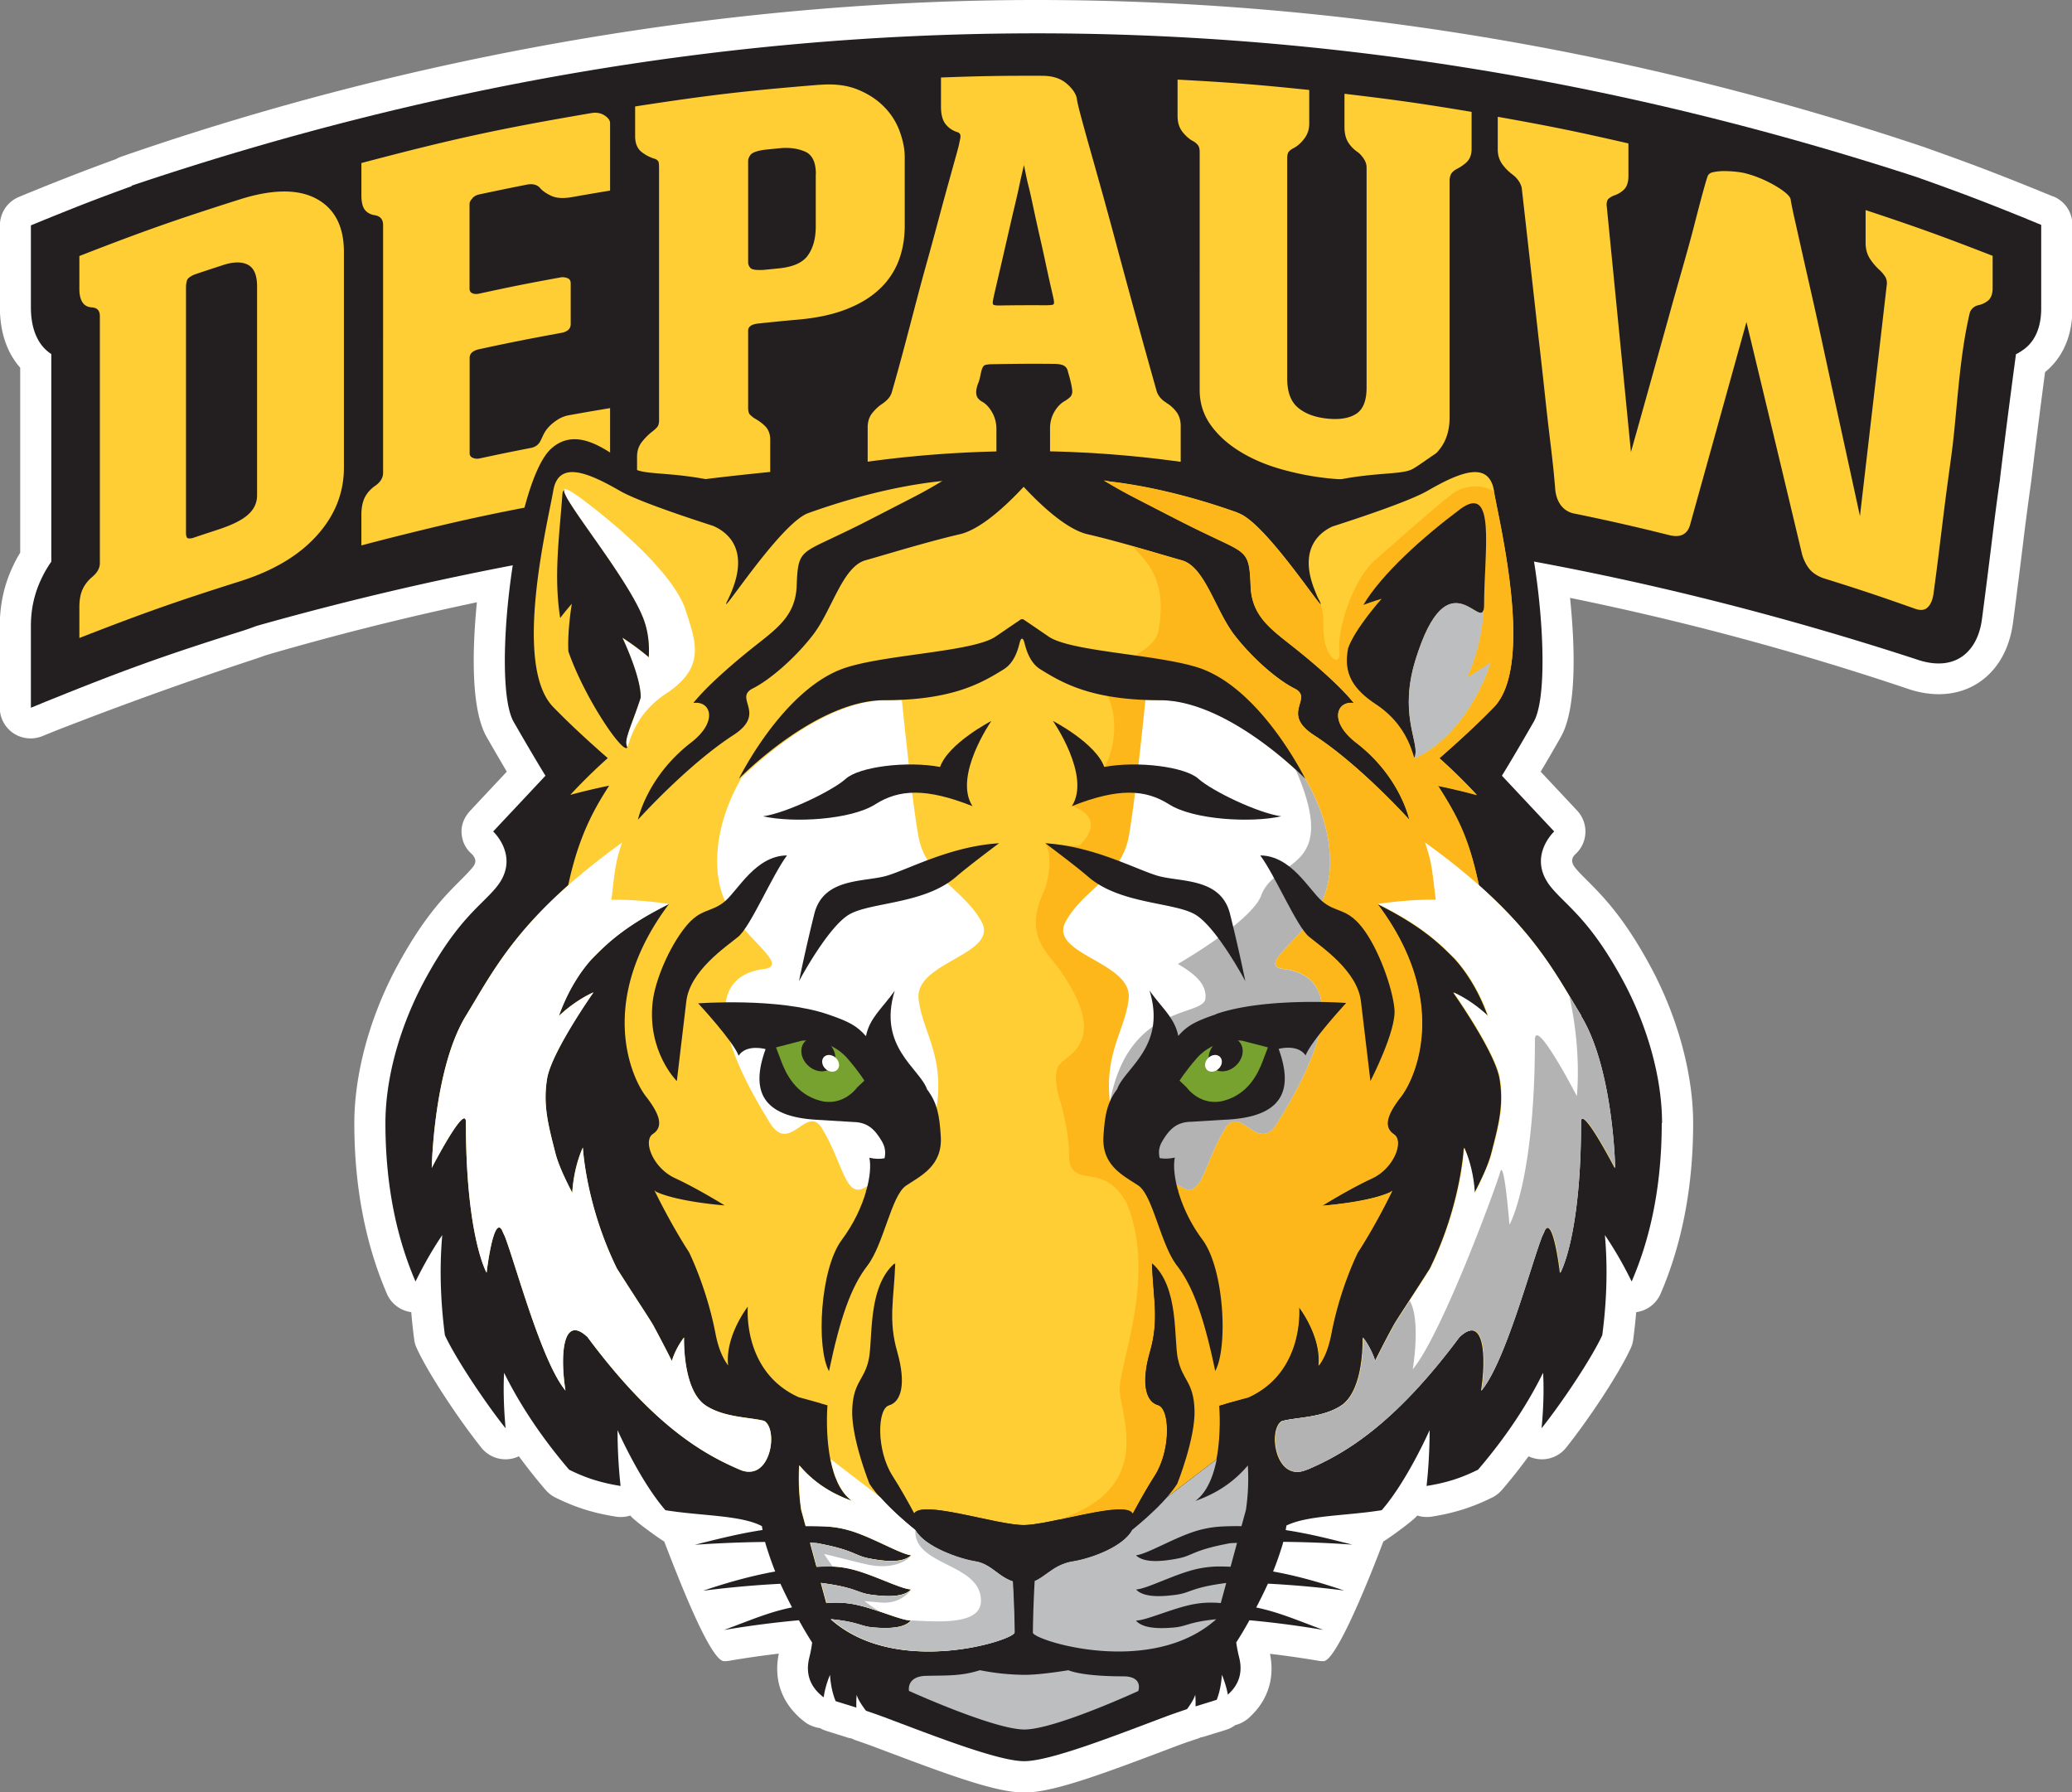 <?xml version="1.0" encoding="UTF-8"?>
<svg xmlns="http://www.w3.org/2000/svg" width="200" height="173" fill="none">
  <rect width="100%" height="100%" fill="#808080" stroke="none"/>
  <g clip-path="url(#a)">
    <path d="M198.158 18.957c-.556-.233-.838-.34-1.394-.572-4.269-1.727-6.491-2.571-10.809-4.104a.074.074 0 0 1-.039-.02C157.768 4.803 128.869 0 100.019 0c-28.85 0-59.405 5.084-88.294 15.115-.185.068-.37.146-.536.243a220.21 220.21 0 0 0-7.963 3.075c-.555.224-.838.34-1.394.573A2.97 2.97 0 0 0-.01 21.742v7.926c0 2.377.682 4.385 1.96 5.821V53.34a13.36 13.36 0 0 0-.712 1.33C.39 56.474-.02 58.365-.02 60.431v7.878a2.963 2.963 0 0 0 2.983 2.96c.39 0 .77-.078 1.14-.224.536-.223.81-.33 1.336-.543a379.695 379.695 0 0 1 18.713-6.743c.507-.165 1.023-.34 1.53-.524a273.59 273.59 0 0 1 20.351-5.103c-.419 4.22-.643 10.245.945 13.01.82 1.426 1.462 2.523 1.94 3.338L45.4 78.235c-.556.592-.897 1.349-.848 2.154.048.805.37 1.504.984 2.028.614.65.273 1.067.02 1.377-.293.35-.663.718-1.092 1.155-1.501 1.494-3.548 3.531-6.121 8.285-2.632 4.86-4.142 10.391-4.142 15.183 0 6.083 1.062 11.623 3.148 16.464a2.992 2.992 0 0 0 2.349 1.766c.068.873.166 1.746.282 2.639.04.291.117.572.244.834 1.14 2.503 4.142 6.986 6.238 9.605a2.984 2.984 0 0 0 3.44.912c.059-.019.127-.049.186-.078a52.151 52.151 0 0 0 2.582 3.25c.264.301.576.553.936.728 1.891.941 3.636 1.494 5.829 1.843.156.03.312.039.477.039.322 0 .634-.048.926-.145.37.514 3.158 2.483 3.275 2.503 1.355 3.512 4.454 11.555 5.78 11.555.165 0 .331-.01.497-.039a95.331 95.331 0 0 1 4.785-.689c-.536 2.571.322 4.89 2.447 6.549.195.155.4.281.624.378.068.029.165.068.243.097.215.078.439.136.663.165.195.116.41.204.624.272l.487.155c.439.136.945.291 1.482.466.146.048.302.087.458.106.136.068.282.136.428.185.566.194 1.063.368 1.511.533.517.194 1.053.398 1.599.602 6.237 2.357 10.526 3.9 13.128 3.9 2.603 0 6.891-1.543 13.129-3.9.546-.204 1.072-.408 1.589-.602a43.183 43.183 0 0 1 1.93-.669c.136-.049.263-.097.389-.155.137-.02.273-.059.41-.097.399-.127.779-.243 1.13-.35.351-.106.663-.204.926-.291.312-.097.605-.252.868-.446a3.13 3.13 0 0 0 1.267-.66c1.842-1.63 2.573-3.822 2.076-6.219 1.501.175 3.06.398 4.668.67.166.029.332.039.498.039 1.325 0 4.912-9.237 5.779-11.555.117-.02 2.905-1.989 3.275-2.503a3.025 3.025 0 0 0 1.404.106c2.183-.349 3.927-.902 5.828-1.843.361-.175.673-.427.936-.728a51.919 51.919 0 0 0 2.573-3.25c.058.029.117.059.185.078a2.987 2.987 0 0 0 3.441-.912c2.095-2.619 5.097-7.102 6.237-9.605.127-.271.205-.553.244-.844a63.62 63.62 0 0 0 .283-2.629 2.992 2.992 0 0 0 2.349-1.766c2.085-4.831 3.148-10.371 3.148-16.464 0-4.792-1.511-10.322-4.143-15.183-2.573-4.754-4.629-6.791-6.12-8.285-.429-.427-.809-.805-1.092-1.155-.156-.194-.643-.776 0-1.358a2.953 2.953 0 0 0 .156-4.2l-3.519-3.755c.488-.815 1.131-1.912 1.94-3.338 1.628-2.833 1.335-9.158.897-13.437a273.876 273.876 0 0 1 32.475 8.732c1.072.378 2.115.563 3.119.563 1.95 0 3.665-.709 4.961-2.038 1.199-1.232 1.93-2.872 2.203-4.87.175-1.349.341-2.6.478-3.745l.068-.505c.156-1.27.341-2.716.536-4.346.195-1.552.409-3.172.643-4.831v-.059l.02-.068c.38-3.182.838-6.752 1.345-10.623 1.208-.98 2.641-2.833 2.641-6.15v-8.073a2.96 2.96 0 0 0-1.842-2.736h-.039Z" fill="#fff"></path>
    <path d="M195.643 21.13c-4.249-1.717-6.384-2.532-10.682-4.055-57.554-18.753-114.883-18.472-172.252.844v.049c-3.362 1.222-5.029 1.872-8.352 3.22l-1.375.563v7.927c0 2.105.692 3.677 1.97 4.492v20.043a11.08 11.08 0 0 0-.985 1.708c-.663 1.416-.985 2.891-.985 4.511v7.878l1.375-.563c7.475-3.026 11.257-4.395 18.898-6.81.507-.155 1.014-.34 1.511-.524 53.967-15.232 106.901-14.155 160.205 3.22 2.037.719 3.801.476 4.961-.727.74-.756 1.208-1.833 1.384-3.201.204-1.543.38-2.95.546-4.23.156-1.271.341-2.717.536-4.337.195-1.562.409-3.202.653-4.88v-.068c.438-3.6.955-7.635 1.54-12.001.311-.155.614-.35.896-.572 1.014-.815 1.54-2.144 1.54-3.842v-8.072c-.546-.223-.818-.34-1.374-.563l-.01-.01Z" fill="#231F20"></path>
    <path d="M23.168 19.238c3.167-.999 5.633-.999 7.387-.048 1.755.95 2.642 2.668 2.642 5.132v20.8c0 2.465-.877 4.658-2.642 6.598-1.754 1.94-4.23 3.386-7.387 4.385-6.258 1.98-9.357 3.076-15.507 5.472v-2.959c0-.718.107-1.32.331-1.775.215-.466.546-.854.926-1.174.478-.398.721-.844.721-1.31V30.502c0-.524-.263-.805-.78-.834-.799-.049-1.198-.65-1.198-1.805V24.71c6.15-2.396 9.25-3.483 15.507-5.472Zm1.647 8.412c0-1.087-.293-1.785-.887-2.096-.585-.31-1.394-.3-2.398.03-1.091.358-1.637.533-2.729.902-.448.184-.702.388-.76.601a2.382 2.382 0 0 0-.088.621v23.76c0 .165.03.3.088.407.058.107.253.127.575.049.965-.33 1.452-.485 2.427-.805 1.296-.427 2.251-.883 2.856-1.407.604-.524.916-1.155.916-1.911V27.65ZM45.604 19.142c-.185.184-.282.369-.282.533v8.179c0 .233.097.378.282.456.185.078.4.087.653.03 3.129-.68 4.698-.99 7.837-1.563.204-.039.428-.02.653.058.224.078.34.243.34.505v3.939c0 .456-.311.747-.935.854-3.168.582-4.746.892-7.895 1.571-.623.136-.926.417-.926.844v9.217c0 .194.108.34.312.427.205.087.439.106.683.048 1.988-.427 2.982-.63 4.97-1.018.37-.078.692-.301.868-.66.087-.165.185-.398.312-.65.126-.252.302-.505.526-.737.224-.243.507-.466.838-.68a3.103 3.103 0 0 1 1.18-.436c1.55-.281 2.32-.408 3.869-.67v6.898c0 .36-.234.69-.682 1a3.47 3.47 0 0 1-1.375.572c-1.627.281-2.436.427-4.054.728-5.702 1.077-8.548 1.697-14.201 3.104-1.481.369-2.222.563-3.694.951v-2.959c0-.718.127-1.3.37-1.746.244-.447.595-.796.985-1.067.487-.34.74-.767.74-1.223V21.703c0-.524-.272-.844-.799-.931-.4-.058-.73-.233-.955-.514-.224-.282-.34-.757-.34-1.417v-3.105c8.81-2.328 13.254-3.298 22.192-4.821.497-.088.926 0 1.277.223.35.233.536.485.536.747v6.51c-1.472.242-2.213.369-3.684.63-.829.146-1.501.107-1.998-.126-.497-.233-.848-.485-1.063-.737-.282-.34-.73-.456-1.306-.34-1.861.37-2.797.563-4.659.96a1.24 1.24 0 0 0-.584.35l.01.01ZM79.132 8.188c1.423-.116 2.652.04 3.685.466 1.033.427 1.88.99 2.553 1.688a6.562 6.562 0 0 1 1.482 2.358c.312.873.477 1.688.477 2.445V21.8c0 1.213-.194 2.338-.594 3.386a7.329 7.329 0 0 1-1.862 2.736c-.838.786-1.91 1.436-3.216 1.94-1.306.505-2.856.834-4.659.99-1.54.136-2.3.213-3.84.378-.624.068-.945.3-.945.689v7.441c0 .33.068.553.185.67.126.116.273.252.438.349.302.174.673.407 1.004.737.331.33.507.767.507 1.33v3.104c-5.156.524-7.73.844-12.856 1.63v-3.105c0-.563.166-1.048.497-1.455a5.65 5.65 0 0 1 1.004-.99c.166-.126.312-.262.439-.407.127-.146.185-.369.185-.67V16.348c0-.262-.01-.476-.03-.64-.019-.166-.165-.311-.409-.389a3.77 3.77 0 0 1-1.247-.65c-.42-.33-.624-.844-.624-1.533v-2.862c7.105-1.096 10.672-1.513 17.826-2.095v.01Zm-.38 8.606c0-1.155-.36-1.882-1.072-2.173-.711-.301-1.53-.408-2.456-.31-.575.057-.867.086-1.442.145-.712.106-1.15.262-1.316.465-.166.204-.253.418-.253.64v9.76c0 .195.077.379.224.544.146.165.575.223 1.286.184l1.443-.145c1.384-.136 2.33-.553 2.826-1.271.507-.718.75-1.65.75-2.804v-5.026l.01-.01ZM112.583 38.885c.321.184.653.465.945.834.293.378.439.844.439 1.397v3.454c-5.039-.281-7.563-.35-12.612-.378v-2.853c0-.591.146-1.135.438-1.63.293-.485.634-.805.946-.98a2.94 2.94 0 0 0 .536-.387c.146-.127.244-.37.224-.64a5.683 5.683 0 0 0-.127-.738 9.308 9.308 0 0 0-.156-.621c-.058-.214-.117-.408-.156-.563a.775.775 0 0 0-.438-.524c-.215-.087-.487-.126-.819-.136-2.368-.019-3.557-.01-5.935.03-.38 0-.644.038-.79.087-.146.048-.263.242-.35.572-.04.165-.079.36-.128.573a3.268 3.268 0 0 1-.185.62 2.731 2.731 0 0 0-.185.738c-.02.272.039.504.127.64.087.126.234.272.438.388.312.165.653.485.946.99.292.504.438 1.048.438 1.65v2.803c-4.97.078-7.456.175-12.427.485v-3.454c0-.553.156-1.028.468-1.406.312-.379.634-.66.916-.844.205-.136.4-.301.566-.476.166-.174.302-.398.38-.66 1.247-4.317 2.242-8.42 3.216-11.933.42-1.494.819-2.959 1.2-4.385.38-1.426.73-2.707 1.042-3.832.312-1.126.565-2.038.76-2.736.195-.699.283-1.067.283-1.096.039-.233.127-.505.127-.718 0-.214-.108-.35-.312-.408a2.248 2.248 0 0 1-1.13-.776c-.293-.369-.44-.931-.44-1.678V7.48c3.909-.145 5.868-.175 9.776-.165.965 0 1.735.243 2.3.708.566.466.985 1.038 1.043 1.543.01.116.117.64.351 1.513.234.874.536 1.98.916 3.319.381 1.338.8 2.842 1.267 4.51.459 1.67.926 3.367 1.384 5.094 1.092 4.046 2.34 8.654 3.782 13.748.127.426.449.834.946 1.125l-.01.01Zm-11.482-9.43c.293 0 .488-.02.566-.068.087-.049.078-.194.058-.369 0-.058-.078-.407-.224-1.038-.146-.621-.312-1.378-.507-2.27-.185-.893-.399-1.853-.633-2.882a202.66 202.66 0 0 1-.634-2.881c-.185-.883-.35-1.62-.507-2.212-.146-.592-.38-1.814-.38-1.814s-.282 1.183-.41 1.794a68.124 68.124 0 0 1-.506 2.242c-.214.892-.429 1.843-.663 2.862-.234 1.018-.458 1.989-.663 2.89-.214.903-.39 1.67-.536 2.3-.146.63-.214.98-.224 1.038-.02.184-.02.32.059.369.087.048.273.068.565.068a182.4 182.4 0 0 1 4.61-.02l.029-.01ZM142.047 10.817v3.551c0 .563-.166.99-.497 1.3-.332.31-.702.524-1.004.68a1.519 1.519 0 0 0-.4.33c-.107.116-.175.32-.224.61v23.013c0 1.252-.331 2.29-1.004 3.114-.663.835-1.55 1.485-2.631 1.95-1.092.466-2.34.757-3.763.873-1.423.117-2.904.078-4.454-.087a27.146 27.146 0 0 1-4.532-.902c-1.472-.427-2.778-1-3.928-1.717-1.15-.718-2.076-1.562-2.768-2.542-.692-.98-1.043-2.096-1.043-3.347V14.669c0-.3-.058-.524-.185-.68a1.618 1.618 0 0 0-.507-.397c-.331-.184-.663-.475-.974-.873-.312-.398-.468-.902-.468-1.533V7.684c5.087.271 7.631.475 12.709.999v3.25c0 .563-.165 1.048-.497 1.475-.331.427-.682.718-1.004.883-.204.106-.37.223-.468.349-.107.126-.156.33-.156.62v21.296c0 1.28.351 2.212 1.034 2.785.692.582 1.618.93 2.797 1.057 1.169.126 2.105-.01 2.797-.437.692-.426 1.033-1.28 1.033-2.551V16.163c0-.3-.097-.582-.282-.854-.186-.271-.39-.504-.595-.64a3.197 3.197 0 0 1-.877-.893c-.254-.388-.38-.902-.38-1.523V9.052c4.922.582 7.378.93 12.271 1.746v.02ZM192.339 24.662v3.153c0 .563-.156.96-.448 1.203a2.173 2.173 0 0 1-.926.437c-.185.038-.37.135-.507.252-.136.116-.283.3-.331.514-1.053 4.473-1.219 9.605-1.745 13.544-.224 1.668-.458 3.337-.663 4.957-.204 1.62-.38 3.066-.536 4.337-.156 1.27-.341 2.687-.546 4.21-.078.592-.263 1.039-.545 1.33-.283.29-.683.349-1.209.165-3.548-1.252-5.331-1.853-8.918-2.97-.565-.212-1.004-.504-1.306-.872-.302-.369-.536-.835-.702-1.368-2.144-9.013-3.226-13.505-5.38-22.47-2.154 7.752-3.236 11.643-5.409 19.452-.244 1.02-.926 1.388-2.037 1.116a204.048 204.048 0 0 0-9.221-2.095c-1.033-.214-1.725-1.116-1.803-2.484 0-.03-.039-.466-.117-1.31-.078-.834-.204-1.94-.37-3.298-.166-1.368-.341-2.91-.526-4.638a526.83 526.83 0 0 0-.595-5.316c-.643-5.763-.965-8.645-1.618-14.408a2.09 2.09 0 0 0-.341-.708 2.577 2.577 0 0 0-.536-.543 4.731 4.731 0 0 1-.965-.96c-.312-.418-.468-.903-.468-1.465v-3.154c5.068.903 7.593 1.417 12.612 2.571v3.153c0 .592-.146 1.029-.438 1.31a2.451 2.451 0 0 1-.926.553c-.205.068-.38.185-.527.301-.146.116-.214.32-.214.62.945 9.538 1.413 14.301 2.349 23.848 1.364-4.841 2.573-9.188 3.645-13.03.448-1.63.907-3.23 1.355-4.812.448-1.581.848-3.007 1.17-4.288.331-1.28.604-2.328.828-3.134.224-.814.37-1.27.4-1.348.058-.155.204-.32.487-.388a5.08 5.08 0 0 1 1.043-.117c.409 0 .828.02 1.257.068.429.049.79.117 1.072.204.936.262 1.852.66 2.729 1.174.877.524 1.404.99 1.433 1.31.01.087.097.601.302 1.523l.79 3.522c.321 1.426.692 3.056 1.101 4.87.409 1.814.809 3.687 1.218 5.578.955 4.434 2.067 9.46 3.275 15.048 1.043-8.984 1.569-13.466 2.603-22.44 0-.291-.069-.544-.215-.738a3.573 3.573 0 0 0-.516-.591 5.359 5.359 0 0 1-.907-1.068c-.283-.436-.419-.95-.419-1.542v-3.153c4.922 1.63 7.368 2.512 12.232 4.404l.029-.02Z" fill="#FFCE34"></path>
    <path d="M160.429 108.398c0-4.502-1.482-9.517-3.782-13.776-3.177-5.86-5.4-7.15-6.891-8.945-2.436-2.93.263-5.424.263-5.424l-5.048-5.384s.906-1.436 3.07-5.2c2.164-3.765-.078-23.13-3.606-26.35-2.768-2.533-6.112.814-8.051 1.93-1.277.737-4.727.097-10.517 1.902-.399-.223-5.36-1.766-13.333-2.765-.068 0-.146-.02-.214-.03a113.953 113.953 0 0 0-3.558-.378 402.73 402.73 0 0 0-1.715-.145h-.039c-.556-.04-1.121-.078-1.696-.117-.137 0-.283-.02-.419-.02l-1.813-.086h-.059c-.584-.02-1.189-.04-1.793-.049h-.487c-.634-.01-1.277-.02-1.93-.02-15.75 0-26.462 3.29-27.057 3.61-5.79-1.805-9.24-1.165-10.516-1.902-1.93-1.116-5.273-4.463-8.051-1.93-3.528 3.22-5.77 22.585-3.606 26.35 2.163 3.764 3.07 5.2 3.07 5.2l-5.049 5.384s2.71 2.493.273 5.424c-1.5 1.804-3.723 3.085-6.89 8.944-2.3 4.26-3.782 9.275-3.782 13.777 0 6.772 1.374 11.739 2.904 15.29.75-1.513 1.608-3.056 2.583-4.482-.312 3.473-.117 6.801.253 9.663 1.014 2.212 3.899 6.529 5.858 8.984-.156-1.737-.234-3.571-.146-5.356 1.842 3.716 4.171 6.889 6.277 9.353 1.735.863 3.187 1.28 4.97 1.571-.321-2.852-.292-5.384-.292-5.384s2.154 4.89 4.62 7.723c3.45.562 7.29.465 9.318 1.542.01.126.039.243.058.369-2.349.359-4.483.912-6.54 1.426 2.583-.175 4.844-.252 6.784-.272.02.068.03.126.049.194.292.951.584 1.795.925 2.659-2.846.514-5.33 1.309-6.959 1.853 2.915-.369 5.4-.563 7.466-.67a47.33 47.33 0 0 0 1.121 2.28c-2.27.466-3.996 1.232-6.57 2.183a94.689 94.689 0 0 1 7.233-.941c.439.796.867 1.513 1.277 2.154-.059.465-.146.941-.263 1.407-.439 1.707.165 2.939 1.315 3.832.02 0 .05.019.069.029.126-1.048.604-2.154.604-2.154s.049 1.368.546 2.542c.555.175 1.237.378 1.998.621-.01-.32-.01-.757.029-1.232.117.446.556 1.086.897 1.533.516.174 1.062.368 1.598.562 4.883 1.834 11.15 4.308 13.675 4.308 2.524 0 8.791-2.474 13.674-4.308.702-.262 1.394-.494 2.047-.718.321-.436.682-.989.789-1.387.039.427.039.815.03 1.125.808-.252 1.52-.465 2.046-.64.449-1.135.497-2.416.497-2.416s.41.951.575 1.921c.995-.883 1.492-2.047 1.082-3.628a14.54 14.54 0 0 1-.273-1.407c.41-.64.839-1.348 1.277-2.144 1.93.175 4.298.456 7.125.931-2.544-.941-4.25-1.697-6.472-2.163.449-.854.809-1.601 1.131-2.299 2.047.106 4.493.3 7.349.659-1.599-.533-4.045-1.329-6.852-1.833.351-.864.643-1.708.936-2.668.019-.068.029-.126.048-.194 1.92.019 4.133.087 6.667.271-2.027-.514-4.133-1.057-6.433-1.406.02-.146.049-.292.068-.437 2.057-1.009 5.819-.931 9.201-1.484 2.466-2.833 4.62-7.723 4.62-7.723s.029 2.532-.292 5.384c1.783-.281 3.236-.708 4.97-1.571 2.106-2.455 4.445-5.637 6.277-9.353.098 1.785.02 3.629-.146 5.356 1.959-2.455 4.844-6.772 5.858-8.984.38-2.872.565-6.2.253-9.663a36.278 36.278 0 0 1 2.583 4.482c1.54-3.551 2.905-8.518 2.905-15.29h.029Z" fill="#231F20"></path>
    <path d="M152.631 98.036c-2.232-3.647-4.181-7.547-9.873-12.593-.975-4.54-2.339-7.11-3.957-9.614 2.144.437 3.752.893 3.752.893s-1.569-1.737-3.616-3.551c1.667-1.456 3.587-3.202 5.264-4.929 3.928-4.045.536-17.744.009-20.81v-.058c-.497-2.95-3.294-1.805-6.423 0-1.52.873-5.497 2.26-9.181 3.444-1.394.65-3.587 2.464-1.267 7.121 1.179 2.367-4.922-7.286-7.729-8.392-.078-.03-.146-.068-.214-.097-2.876-1.028-7.447-2.425-12.32-2.988a8.108 8.108 0 0 0-.517-.097c.653.388 1.501.902 2.885 1.62 5.497 2.833 5.254 2.717 8.275 4.152 2.71 1.281 2.885 1.407 3.002 4.405.098 2.804 1.803 4.055 3.928 5.734 2.125 1.668 4.737 3.929 6.043 5.578-1.638-.262-2.486 1.737.234 3.832 4.269 3.29 5.117 7.432 5.117 7.432s-4.737-5.268-9.211-8.169c-3.294-2.134.049-3.55-1.891-4.511-1.51-.747-3.937-2.765-5.779-5.142-1.842-2.377-2.846-6.597-5.078-7.218-2.076-.582-5.848-1.756-9.104-2.513-2.066-.475-4.6-2.891-6.17-4.58-1.568 1.689-4.103 4.105-6.169 4.58-3.245.757-7.027 1.93-9.103 2.513-2.232.63-3.236 4.85-5.078 7.218-1.842 2.377-4.27 4.385-5.78 5.142-1.93.96 1.404 2.377-1.89 4.511-4.474 2.9-9.211 8.169-9.211 8.169s.848-4.143 5.107-7.432c2.72-2.095 1.871-4.094.234-3.832 1.316-1.65 3.918-3.9 6.043-5.578 2.125-1.679 3.83-2.92 3.937-5.734.108-2.998.293-3.124 3.002-4.405 3.032-1.435 2.778-1.32 8.275-4.152 1.316-.68 2.144-1.184 2.788-1.562-5.185.534-10.078 2.066-13.012 3.124-2.807 1.125-8.889 10.75-7.72 8.392 2.379-4.802 0-6.578-1.393-7.18-3.636-1.173-7.515-2.522-9.006-3.385-3.129-1.805-5.936-2.95-6.433 0-.497 2.95-3.957 16.794 0 20.868 1.677 1.727 3.597 3.474 5.264 4.929-2.047 1.814-3.616 3.55-3.616 3.55s1.608-.455 3.752-.892c-1.618 2.493-2.982 5.074-3.957 9.615-5.692 5.044-7.641 8.945-9.873 12.592-3.12 5.104-3.295 14.679-3.295 14.679s3.295-6.364 3.295-4.404c0 11.069 1.998 14.523 1.998 14.523s.643-5.51 1.471-4.142c.088.213.186.417.283.62 1.062 2.746 3.548 12.118 5.858 14.893-.536-3.435-.263-7.412 2.124-5.162 6.472 8.703 11.316 11.361 14.806 12.845.526.204.984.185 1.393.049 1.706-.679 1.979-4.152.858-4.802-1.355-.359-3.86-.311-5.643-1.485-2.271-1.494-2.096-6.568-2.096-6.568s-.75.893-1.18 2.27a125.77 125.77 0 0 0-1.783-3.424c-.34-.612-1.822-2.824-3.518-5.501-3.022-6.161-3.285-11.672-3.285-11.672s-.867 1.747-1.023 4.366c-.78-1.494-1.375-2.833-1.628-3.822-.672-2.649-1.228-4.638-.8-7.218.44-2.581 4.475-8.305 4.475-8.305s-1.609.65-3.343 2.28c.886-2.493 2.134-4.366 3.216-5.54 1.335-1.339 3.031-3.095 7.437-5.287-6.989 9.294-3.685 16.745-2.232 18.608 1.432 1.833 1.647 2.959.662 3.609-.994.659 0 3.289 2.145 4.269 2.144.989 4.785 2.629 4.785 2.629s-4.454-.33-6.598-1.31c0 0-.069-.058-.186-.146 1.784 3.639 3.334 5.957 3.334 5.957s1.696 3.386 2.553 7.82c.264 1.387.673 2.377 1.228 3.124-.302-2.862 1.901-5.676 1.901-5.676s-.565 6.277 4.912 8.742c1.267.339 2.174.601 2.174.601h-.049c.643.175.653.185.653.185s-.224 2.638.273 5.18c.078.398.175.796.293 1.174v.029c.058.185.116.369.185.544 0 .009.01.029.02.038.067.165.136.321.204.486 0 .019.02.038.02.048.077.155.155.31.243.456.02.029.03.048.049.078.087.135.165.262.263.388 0 .009.02.029.03.038.097.127.204.243.311.359l.078.078c.117.107.234.214.36.311a12.898 12.898 0 0 1-.974-.389c-.107-.048-.205-.097-.302-.145-.195-.097-.39-.184-.566-.281-.117-.059-.224-.127-.33-.185-.147-.087-.303-.174-.44-.271-.117-.068-.224-.146-.34-.224-.118-.077-.225-.164-.332-.242a10.626 10.626 0 0 1-1.335-1.184l-.03-.029a9.58 9.58 0 0 1-.419-.475 21.116 21.116 0 0 0 .186 4.298l.428 1.571c.653 0 1.316 0 1.998.039.77.039 1.501.175 2.116.349 2.192.602 4.96 2.3 6.072 2.426-.76.718-2.34.64-4.075.301-1.442-.282-1.422-.806-5.038-1.475l-.644-.029.624 2.309c.37-.02.75-.029 1.12-.029.732 0 1.453.087 2.048.223 2.134.466 4.883 1.95 5.955 1.998-.682.728-2.203.738-3.89.505-1.383-.194-1.412-.689-4.814-1.135l.526 1.94c.156 0 .303-.019.459-.029a9 9 0 0 1 1.959.107c2.056.33 4.736 1.61 5.75 1.61-.614.728-2.056.806-3.674.67-1.248-.107-1.365-.524-4.074-.796 6.354 5.666 17.719 2.008 17.71 1.291-.03-1.989-.098-3.639-.176-4.948-1.394-.456-2.115-1.698-3.626-1.941-1.443-.223-4.844-1.358-5.76-3.007-.946-.767-2.29-1.921-3.353-3.124a12.13 12.13 0 0 1-1.033-1.329s-1.755-4.366-1.667-7.121c.088-2.756 1.18-2.863 1.599-4.919.409-2.047-.117-6.956 2.485-9.236-.127 3.502-.692 5.452.195 8.537.887 3.085.38 4.822-.78 5.152-1.16.33-1.257 4.356.331 6.83.732 1.145 1.502 2.522 2.125 3.677v-.029c.644-1.397 7.944 1.096 10.556 1.086 2.622 0 9.922-2.493 10.507-1.086.623-1.155 1.384-2.523 2.115-3.658 1.588-2.483 1.491-6.51.331-6.83-1.16-.33-1.667-2.066-.78-5.152.887-3.085.322-5.035.195-8.537 2.612 2.27 2.076 7.179 2.486 9.236.419 2.047 1.51 2.164 1.598 4.919.088 2.755-1.667 7.121-1.667 7.121-.282.436-.633.892-1.033 1.339l4.844-3.706c.497-2.542.273-5.181.273-5.181l.653-.184h-.039s.916-.262 2.193-.602c5.478-2.464 4.912-8.732 4.912-8.732s2.203 2.804 1.901 5.666c.556-.737.955-1.736 1.218-3.114.848-4.443 2.554-7.82 2.554-7.82s1.55-2.309 3.333-5.956c-.107.087-.175.145-.175.145-2.144.99-6.599 1.31-6.599 1.31s2.642-1.64 4.786-2.629c2.144-.98 3.129-3.609 2.144-4.269-.984-.66-.77-1.776.663-3.609 1.452-1.863 4.747-9.314-2.232-18.608 4.396 2.192 6.101 3.939 7.437 5.287 1.082 1.184 2.329 3.047 3.216 5.54-1.735-1.63-3.343-2.28-3.343-2.28s4.045 5.724 4.474 8.305c.438 2.58-.117 4.569-.8 7.218-.253.989-.847 2.328-1.627 3.822-.146-2.619-1.024-4.365-1.024-4.365s-.253 5.51-3.284 11.671c-1.696 2.678-3.178 4.88-3.519 5.501-.497.892-1.189 2.241-1.783 3.424-.439-1.377-1.18-2.27-1.18-2.27s.186 5.074-2.095 6.568c-1.833 1.203-4.415 1.116-5.741 1.504-1.325.883-.565 5.87 2.33 4.715.077-.029.136-.048.194-.068 3.47-1.494 8.256-4.21 14.62-12.758 2.388-2.25 2.661 1.727 2.125 5.162 2.31-2.785 4.786-12.147 5.858-14.892.097-.204.195-.408.282-.621.839-1.368 1.472 4.142 1.472 4.142s1.998-3.454 1.998-14.523c0-1.96 3.295 4.404 3.295 4.404s-.176-9.585-3.295-14.678l.068-.03Z" fill="#FFCE34"></path>
    <path d="M73.772 137.144c-1.355-.359-3.86-.31-5.644-1.484-2.27-1.494-2.095-6.568-2.095-6.568s-.75.892-1.18 2.27a125.926 125.926 0 0 0-1.783-3.425c-.341-.611-1.823-2.823-3.519-5.501-3.02-6.16-3.284-11.671-3.284-11.671s-.867 1.747-1.024 4.366c-.78-1.494-1.374-2.833-1.627-3.822-.673-2.649-1.228-4.638-.8-7.219.44-2.58 4.474-8.304 4.474-8.304s-1.608.65-3.343 2.28c.887-2.494 2.135-4.366 3.217-5.54 1.325-1.339 3.021-3.076 7.368-5.249l.03-.029s-2.827-.456-5.546-.398c.34-2.833.37-3.609 1.033-5.53-9.922 7.16-12.271 12.147-15.078 16.726-3.12 5.103-3.295 14.679-3.295 14.679s3.295-6.364 3.295-4.405c0 11.07 1.998 14.524 1.998 14.524s.643-5.511 1.471-4.143c.088.214.186.417.283.621 1.062 2.746 3.548 12.118 5.858 14.892-.536-3.434-.263-7.412 2.124-5.161 6.472 8.703 11.316 11.361 14.806 12.845 2.904 1.106 3.635-3.958 2.251-4.754h.01Z" fill="#fff"></path>
    <path d="M126.998 57.24c.097.233.205.476.331.718a9.27 9.27 0 0 0-.331-.717Zm17.212-9.788c-1.306-.854-2.904-.476-3.713 0-.799.475-5.536 4.637-7.758 6.597-2.223 1.96-3.646 6.781-3.46 8.663.185 1.882-1.199.757-1.453-1.067-.233-1.678.108-1.979-.37-3.318-.253 0-5.361-7.771-7.856-8.76-.078-.03-.146-.069-.214-.098-2.875-1.028-7.447-2.425-12.32-2.988-.165-.038-.341-.068-.516-.097.653.388 1.501.902 2.885 1.62 5.497 2.833 5.253 2.717 8.274 4.153 2.71 1.28 2.885 1.407 3.002 4.404.098 2.804 1.804 4.056 3.928 5.734 2.125 1.669 4.737 3.93 6.043 5.579-1.637-.262-2.485 1.736.234 3.832 4.269 3.289 5.117 7.431 5.117 7.431s-4.737-5.268-9.21-8.168c-3.295-2.135.048-3.551-1.891-4.512-1.511-.747-3.938-2.765-5.78-5.142-1.842-2.377-2.846-6.597-5.078-7.218-1.17-.33-2.875-.844-4.717-1.358l.565.65c2.154 2.202 2.388 4.628 1.91 7.441-.477 2.814-6.579 3.221-5.058 6.054 1.52 2.833.458 6.229-.185 7.14-.644.913-3.129 3.775-3.129 3.775s3.567.99.75 3.793c-.097.097-2.027 0-3.313-.194.75 1.193.331 3.619-.195 4.773-1.891 4.172.399 5.715 1.666 7.538 4.552 6.559.994 7.927 0 8.926-.994.99 0 3.726 0 3.726s.848 2.968.829 5.142c-.02 2.173 1.501 1.843 2.69 2.182.955.272 1.813.67 2.836 2.368 2.963 7.014-.643 15.348-.643 18.064 0 2.329 3.392 9.149-5.244 12.322-.253.087-.477.184-.682.262.877-.185 1.793-.388 2.68-.563h.029a38.692 38.692 0 0 1 1.521-.281c.049 0 .088-.01.136-.02.205-.029.4-.058.585-.077.029 0 .059 0 .088-.01.205-.02.4-.039.575-.049h.633c.147.01.283.029.4.059.02 0 .039.009.059.019a.787.787 0 0 1 .243.107c.02.009.039.029.059.039a.514.514 0 0 1 .165.194c.624-1.155 1.384-2.523 2.115-3.658 1.589-2.484 1.492-6.51.332-6.83-1.16-.33-1.667-2.067-.78-5.152s.322-5.035.195-8.537c2.612 2.27 2.076 7.179 2.485 9.236.419 2.047 1.511 2.163 1.599 4.919.088 2.755-1.667 7.121-1.667 7.121-.282.436-.633.883-1.023 1.329l4.834-3.697c-.039.195-.078.379-.127.573.653-2.697.39-5.753.39-5.753l.653-.185h-.039s.916-.262 2.193-.601c5.478-2.464 4.913-8.732 4.913-8.732s2.202 2.804 1.9 5.666c.556-.737.955-1.736 1.218-3.114.848-4.444 2.554-7.82 2.554-7.82s1.55-2.309 3.333-5.957l-.175.146c-2.144.989-6.599 1.31-6.599 1.31s2.642-1.64 4.786-2.63c2.144-.979 3.129-3.609 2.144-4.268-.984-.66-.77-1.776.663-3.609 1.452-1.863 4.747-9.314-2.232-18.608h.039s2.827-.456 5.546-.398c-.341-2.833-.361-3.61-1.033-5.53a68.355 68.355 0 0 1 5.204 4.133c-.984-4.929-2.271-7.005-3.957-9.615 2.145.437 3.753.893 3.753.893s-1.569-1.737-3.616-3.551c1.666-1.455 3.587-3.202 5.263-4.928 3.928-4.046.536-17.745.01-20.81l.009-.01Zm-7.115 25.496v-.049c-.292.272-.487.369-.565.214-.166-.04-.497-3.037-3.743-5.162-1.13-.747-1.851-1.474-2.28-2.231-.575-1.01-.595-2.057-.38-3.173.692-1.93 3.235-4.763 3.235-4.763s-.779.223-1.764.592c1.755-2.988 5.78-6.588 9.308-9.217 3.558-2.649 2.349 4.084 2.349 9.188 0 .126 0 .223-.019.32a20.625 20.625 0 0 1-.624 3.939 20.642 20.642 0 0 1-.984 2.803c1.306-.785 2.28-1.484 2.28-1.484s-1.764 6.229-6.803 9.023h-.01Z" fill="#FDB71A"></path>
    <path d="M97.758 152.609c-1.393-.456-2.115-1.698-3.626-1.94-1.442-.223-4.844-1.359-5.76-3.008-.945-.766-2.29-1.921-3.353-3.124l-4.844-3.706c.312 1.62.926 3.192 2.067 4.026-2.427-.844-3.987-2.134-5.078-3.424a21.075 21.075 0 0 0 .185 4.297l.429 1.572c.653 0 1.316 0 1.998.039.77.039 1.5.175 2.115.349 2.193.602 4.96 2.3 6.072 2.426-.76.718-2.34.64-4.074.3-1.443-.281-1.423-.805-5.04-1.474-.204-.01-.418-.02-.642-.029l.623 2.309c.37-.02.75-.029 1.121-.029.731 0 1.452.087 2.047.223 2.134.465 4.883 1.95 5.955 1.998-.682.728-2.203.738-3.889.505-1.384-.194-1.413-.689-4.815-1.135l.527 1.94c.156 0 .302-.019.458-.029a9 9 0 0 1 1.959.107c2.056.329 4.737 1.61 5.75 1.61-.614.728-2.056.805-3.674.67-1.248-.107-1.365-.524-4.074-.796 6.355 5.666 17.72 2.008 17.71 1.29-.03-1.989-.098-3.638-.176-4.948l.03-.019Z" fill="#fff"></path>
    <path d="M82.222 154.792c.877.145 1.862.456 2.788.776a10.447 10.447 0 0 1-1.57-1.038c.517.048 1.082.107 1.638.145 1.94.156 2.895-1.261 2.895-1.261-.683.728-2.203.738-3.89.505-1.383-.194-1.412-.689-4.814-1.135l.526 1.94c.156 0 .302-.019.458-.029a8.999 8.999 0 0 1 1.96.107l.01-.01Zm-1.842-3.59a39.946 39.946 0 0 1-.838-1.213c.8.165 2.436.621 4.162 1.009 2.037.456 3.596-.087 4.278-.873-.76.718-2.339.641-4.074.301-1.442-.281-1.423-.805-5.039-1.475l-.643-.029.283 1.038.34 1.271c.371-.019.751-.029 1.122-.029.136 0 .273 0 .41.01v-.01Zm17.378 1.417c-1.393-.456-2.115-1.698-3.626-1.941-1.442-.223-4.844-1.358-5.76-3.007l-.02-.02c-.194 3.542 6.336 3.173 6.336 6.86 0 2.386-4.26 1.998-6.706 1.891-.614.728-2.056.806-3.674.67-1.248-.107-1.365-.524-4.074-.796 6.355 5.666 17.72 2.009 17.71 1.291a110.56 110.56 0 0 0-.176-4.948h-.01ZM120.448 141.442c-1.091 1.291-2.651 2.581-5.068 3.425 1.14-.834 1.745-2.406 2.066-4.026l-4.844 3.706c-1.062 1.193-2.388 2.348-3.333 3.114-.858 1.611-3.947 2.736-5.702 3.017-1.783.282-2.583 1.417-3.694 1.902a112.425 112.425 0 0 0-.175 4.996c-.01.718 11.355 4.376 17.7-1.29-2.71.272-2.827.689-4.075.796-1.608.145-3.06.058-3.674-.67 1.023 0 3.704-1.28 5.76-1.61a9.002 9.002 0 0 1 1.959-.107c.156 0 .312.019.468.029l.526-1.94c-3.401.446-3.421.941-4.814 1.135-1.686.233-3.207.223-3.889-.505 1.072-.058 3.82-1.542 5.955-1.998a10.094 10.094 0 0 1 2.047-.223c.38 0 .75.009 1.121.029l.623-2.309-.643.029c-3.626.669-3.596 1.193-5.039 1.474-1.735.34-3.323.418-4.074-.3 1.111-.117 3.879-1.824 6.072-2.426a10.42 10.42 0 0 1 2.115-.349c.692-.039 1.355-.048 1.998-.039l.429-1.571c.244-1.64.253-3.124.185-4.298v.009ZM87.739 163.203s-.283-1.407 1.657-1.455c1.94-.049 3.343.048 5.195-.543a22.78 22.78 0 0 0 4.337.446c1.579 0 4.201-.446 4.201-.446s1.169.591 5.282.591c1.989 0 1.462 1.417 1.462 1.417s-8.06 3.716-10.994 3.716c-2.934 0-11.14-3.726-11.14-3.726Z" fill="#BCBEC0"></path>
    <path d="M152.632 98.036c-2.807-4.588-5.156-9.566-15.078-16.725.662 1.92.692 2.697 1.033 5.53-2.72-.049-5.546.397-5.546.397l.039.04c4.337 2.172 6.033 3.919 7.359 5.248 1.081 1.183 2.329 3.046 3.216 5.54-1.735-1.63-3.343-2.28-3.343-2.28s4.045 5.724 4.474 8.304c.438 2.581-.117 4.57-.8 7.218-.253.99-.848 2.329-1.627 3.823-.147-2.62-1.024-4.366-1.024-4.366s-.253 5.511-3.284 11.671c-1.696 2.678-3.178 4.88-3.519 5.501a102.48 102.48 0 0 0-1.783 3.425c-.439-1.378-1.18-2.27-1.18-2.27s.185 5.074-2.095 6.568c-1.833 1.203-4.416 1.116-5.741 1.504-1.326.883-.565 5.869 2.329 4.715.078-.029.137-.049.195-.068 3.47-1.494 8.256-4.211 14.62-12.758 2.388-2.251 2.661 1.727 2.125 5.161 2.31-2.784 4.785-12.146 5.858-14.892.097-.204.195-.407.282-.621.838-1.368 1.472 4.143 1.472 4.143s1.998-3.454 1.998-14.524c0-1.959 3.294 4.405 3.294 4.405s-.175-9.585-3.294-14.679l.02-.01ZM125.994 75.16c-1.014-1-7.748-7.577-13.879-7.577-.546 0-1.053-.02-1.55-.04-.331 3.241-1.072 10.256-1.618 13.215-.711 3.9-4.278 4.967-6.062 8.159-1.784 3.192 6.413 3.9 6.062 7.45-.36 3.552-3.206 6.035-1.189 13.021 0 0 3.334 3.657 6.472 5.277 1.793.922 2.027-2.444 4.016-5.733 1.5-2.474 3.128 2.542 5.038-.544 7.603-12.214 3.49-14.504.634-14.863-2.856-.359 2.495-3.192 3.918-7.101 1.17-3.202.41-7.451-1.852-11.274l.01.01Z" fill="#fff"></path>
    <path d="M125.994 75.16a41.255 41.255 0 0 0-.936-.893c4.328 9.935-1.968 8.46-3.323 12.166-.604 1.66-4.172 4.337-8.041 6.607 1.472.873 2.807 1.863 2.661 3.337-.185 1.815-7.437.37-9.211 9.974.107.912.293 1.921.614 3.046 0 0 3.334 3.658 6.472 5.278 1.793.922 2.027-2.445 4.016-5.734 1.501-2.474 3.128 2.542 5.039-.543 7.602-12.215 3.489-14.504.633-14.863-2.856-.36 2.495-3.192 3.918-7.102 1.17-3.202.41-7.45-1.852-11.273h.01Z" fill="#B3B3B3"></path>
    <path d="M88.655 80.758c-.536-2.96-1.277-9.974-1.608-13.214-.497.02-1.004.039-1.55.039-6.13 0-12.875 6.442-13.889 7.441-2.261 3.823-3.012 8.208-1.842 11.41 1.423 3.9 6.774 6.742 3.928 7.101-2.856.359-6.969 2.649.633 14.863 1.92 3.085 3.548-1.94 5.04.543 1.988 3.289 2.222 6.656 4.015 5.734 3.138-1.62 6.472-5.278 6.472-5.278 2.017-6.985-.838-9.469-1.19-13.02-.35-3.55 7.847-4.258 6.063-7.45-1.784-3.192-5.35-4.26-6.062-8.16l-.01-.01Z" fill="#fff"></path>
    <path d="M113.694 131.168c-.409-2.047.117-6.956-2.486-9.236.127 3.502.693 5.453-.194 8.538s-.381 4.821.779 5.151c1.16.33 1.258 4.356-.331 6.83-.721 1.135-1.491 2.503-2.115 3.658-.585-1.407-7.885 1.077-10.507 1.087-2.622 0-9.922-2.484-10.556-1.087v.029c-.623-1.164-1.393-2.542-2.124-3.677-1.589-2.484-1.492-6.51-.332-6.83 1.16-.33 1.657-2.066.78-5.152-.887-3.085-.322-5.035-.195-8.537-2.602 2.27-2.076 7.179-2.485 9.236-.41 2.047-1.51 2.163-1.599 4.919-.087 2.755 1.667 7.121 1.667 7.121 1.043 1.62 3.09 3.405 4.386 4.453.926 1.649 4.318 2.784 5.76 3.007 1.862.292 2.515 2.106 4.718 2.106 1.764 0 2.426-1.756 4.707-2.115 1.755-.282 4.844-1.407 5.702-3.017 1.296-1.048 3.333-2.833 4.366-4.444 0 0 1.755-4.366 1.667-7.121-.088-2.755-1.179-2.862-1.598-4.919h-.01ZM140.906 49.169c-3.528 2.638-7.553 6.238-9.308 9.216.985-.368 1.764-.592 1.764-.592s-2.543 2.833-3.235 4.764c-.215 1.116-.186 2.163.38 3.172.429.748 1.14 1.485 2.28 2.232 3.841 2.513 3.607 6.238 3.841 4.86.234-1.377-1.55-4.055 0-9.1 3.235-10.526 6.627-2.095 6.627-5.365 0-5.103 1.199-11.846-2.349-9.188Z" fill="#231F20"></path>
    <path d="M141.628 65.41c.409-.961.75-1.912.984-2.804.351-1.358.546-2.659.624-3.94-.244 2.33-3.499-5.083-6.618 5.046-1.55 5.045.234 7.722 0 9.1-.039.213-.059.291-.088.281.068.165.273.078.565-.203v.048c5.039-2.794 6.804-9.023 6.804-9.023s-.975.699-2.281 1.485l.01.01Z" fill="#BCBEC0"></path>
    <path d="M101.647 69.59s4.123 2.135 4.942 4.434c3.226-.601 7.816-.019 9.093 1.145 1.287 1.155 5.682 3.29 7.992 3.62-2.963.659-8.479.329-10.809-1.146-2.319-1.474-4.922-1.61-9.405.165 1.881-2.89-1.813-8.208-1.813-8.208v-.01ZM95.682 69.59s-4.123 2.135-4.941 4.434c-3.217-.601-7.817-.019-9.104 1.145-1.286 1.155-5.682 3.29-7.982 3.62 2.963.659 8.48.329 10.809-1.146 2.32-1.474 4.922-1.61 9.405.165-1.88-2.89 1.813-8.208 1.813-8.208v-.01ZM121.647 82.562c1.472 1.989 3.509 6.869 4.717 7.858 1.209.99 4.65 3.29 5 6.22.351 2.939.917 7.703.917 7.703s2.524-4.87 2.319-6.957c-.195-2.086-1.569-5.927-3.148-7.907-1.491-1.872-2.505-1.358-3.85-2.512-1.286-1.116-2.953-4.366-5.955-4.405ZM75.965 82.562c-1.472 1.989-3.509 6.869-4.718 7.858-1.208.99-4.649 3.29-5 6.22l-.916 7.703s-2.885-2.843-2.33-7.665c.245-2.076 1.57-5.22 3.149-7.199 1.491-1.872 2.505-1.358 3.85-2.512 1.286-1.116 2.953-4.366 5.955-4.405h.01Z" fill="#231F20"></path>
    <path d="M67.378 96.824s3.392 3.658 3.918 5.064c.77-1.154 2.602-.63 2.602-.63-1.49 4.094-.272 6.519 4.913 6.82.877.049 2.358.146 3.538.214 1.384.019 2.086.698 2.768 1.853.253.436.419.931.263 1.649-.41.078-.887.078-1.462-.049.156.777.058 1.873-.283 3.095-.039.039-.058.078-.097.126.02-.019.049-.029.078-.048-.42 1.504-1.199 3.192-2.359 4.744-2.125 2.852-2.476 10.459-1.238 12.68 1.063-5.074 2.106-8.11 3.694-10.167 1.589-2.057 2.32-6.782 3.733-7.732 1.413-.951 3.538-1.902 3.363-4.754-.127-2.106-.36-3.26-1.326-4.55-.711-2.028-4.795-4.104-3.119-9.518-1.208 1.708-2.436 2.63-2.777 4.385-.897-1.018-1.677-1.416-3.655-2.095-4.825-1.66-12.564-1.067-12.564-1.067l.01-.02Z" fill="#231F20"></path>
    <path d="m74.902 101.093 2.515-.65s2.612-.33 4.386 1.717c1.18 1.368 1.628 2.144 1.628 2.144l-.683.641s-1.345 1.921-3.635 1.28c-2.3-.64-3.246-2.561-3.723-3.851l-.488-1.291v.01Z" fill="#78A22F"></path>
    <path d="M77.72 100.501c-.576.572-.469 1.601.233 2.299.702.699 1.735.806 2.31.233.575-.572.468-1.601-.234-2.299-.702-.699-1.735-.805-2.3-.233h-.01Z" fill="#231F20"></path>
    <path d="M79.542 102.005c-.283.281-.234.795.117 1.135.35.349.857.397 1.15.116.282-.281.234-.795-.117-1.135-.351-.349-.858-.398-1.15-.116Z" fill="#fff"></path>
    <path d="M117.388 97.891c-1.979.68-2.768 1.077-3.655 2.096-.351-1.756-1.569-2.678-2.778-4.385 1.676 5.403-2.407 7.489-3.119 9.517-.965 1.29-1.189 2.445-1.325 4.55-.176 2.852 1.949 3.803 3.362 4.754 1.413.951 2.144 5.676 3.733 7.732 1.589 2.057 2.632 5.103 3.694 10.168 1.238-2.222.887-9.818-1.238-12.68a14.847 14.847 0 0 1-2.358-4.745c.029.02.048.03.078.049-.039-.049-.059-.087-.098-.126-.331-1.223-.439-2.319-.283-3.095-.575.126-1.052.126-1.462.048-.165-.718 0-1.212.264-1.649.692-1.154 1.384-1.834 2.768-1.853 1.169-.068 2.66-.165 3.538-.213 5.185-.301 6.403-2.727 4.912-6.821 0 0 1.823-.514 2.602.631.527-1.397 3.918-5.064 3.918-5.064s-7.738-.592-12.563 1.067l.01.02Z" fill="#231F20"></path>
    <path d="m122.398 101.093-2.515-.65s-2.612-.33-4.386 1.717c-1.179 1.368-1.638 2.144-1.638 2.144l.673.641s1.345 1.921 3.645 1.28c2.291-.64 3.246-2.561 3.723-3.851l.488-1.291.01.01Z" fill="#78A22F"></path>
    <path d="M119.581 100.501c.575.572.468 1.601-.234 2.299-.702.699-1.735.806-2.31.233-.575-.572-.468-1.601.234-2.299.702-.699 1.735-.805 2.31-.233Z" fill="#231F20"></path>
    <path d="M117.758 102.005c.283.281.234.795-.117 1.135-.351.349-.858.397-1.14.116-.283-.281-.234-.795.117-1.135.351-.349.857-.398 1.14-.116Z" fill="#fff"></path>
    <path d="M116.286 64.663c-3.664-1.494-12.787-1.67-15.068-3.221-.935-.64-2.154-1.475-2.466-1.679h-.185a630.19 630.19 0 0 0-2.466 1.679c-2.28 1.552-11.403 1.727-15.068 3.22-5.692 2.32-9.708 10.498-9.708 10.498s7.379-7.577 14.026-7.577 9.434-1.688 11.53-2.979c.906-.562 1.306-1.6 1.53-2.522 0 0 .098-.437.234-.437h.01c.146 0 .243.447.243.447.225.902.624 1.95 1.531 2.512 2.095 1.29 4.883 2.979 11.53 2.979 6.647 0 14.025 7.577 14.025 7.577s-4.015-8.179-9.707-10.497h.009ZM100.897 81.388c4.639.291 8.567 2.435 10.76 3.114 2.154.67 6.169.136 7.066 3.687.887 3.551 1.482 6.51 1.482 6.51s-2.798-5.268-4.874-6.452c-2.076-1.183-7.232-.98-10.273-3.609-1.315-1.135-4.161-3.25-4.161-3.25ZM96.433 81.388c-4.64.291-8.568 2.435-10.76 3.114-2.164.67-6.17.136-7.067 3.687-.887 3.551-1.481 6.51-1.481 6.51s2.797-5.268 4.873-6.452c2.076-1.183 7.232-.98 10.273-3.609 1.316-1.135 4.162-3.25 4.162-3.25Z" fill="#231F20"></path>
    <path d="M152.632 98.036c-.381-.62-.751-1.251-1.141-1.892 0 .049.02.107.02.146 1.179 5.317.692 9.498.692 9.498s-4.045-7.81-4.045-5.404c0 13.583-2.456 17.822-2.456 17.822s-.517-6.49-.897-5.083c-.38 1.406-5.614 15.629-8.441 19.044.41-2.61.439-5.472-.302-6.626-.76 1.174-1.335 2.057-1.53 2.406a102.48 102.48 0 0 0-1.783 3.425c-.439-1.378-1.18-2.271-1.18-2.271s.185 5.074-2.095 6.569c-1.833 1.203-4.416 1.115-5.741 1.503-1.326.883-.565 5.87 2.329 4.715.078-.029.137-.048.205-.068 3.47-1.494 8.255-4.21 14.61-12.757 2.388-2.251 2.661 1.727 2.125 5.161 2.31-2.784 4.785-12.147 5.858-14.892.097-.204.195-.408.282-.621.838-1.368 1.472 4.143 1.472 4.143s1.998-3.454 1.998-14.524c0-1.96 3.294 4.405 3.294 4.405s-.175-9.586-3.294-14.68l.02-.019Z" fill="#B3B3B3"></path>
    <path d="M66.16 58.822c-1.072-3.192-5.868-7.577-9.98-10.652-5.703-4.26 4.19 6.733 5.974 11.7.419 1.174.526 2.377.458 3.56-1.218-1.047-2.544-1.882-2.544-1.882s1.794 3.745 1.764 5.744v.048c-.672 2.125-1.491 3.813-1.384 4.483.234 1.377 0-2.358 3.83-4.87 1.131-.738 1.852-1.475 2.281-2.222 1.014-1.786.341-3.658-.409-5.909h.01Z" fill="#fff"></path>
    <path d="M60.458 71.822c-.117-.67.712-2.357 1.384-4.482v-.048c.03-1.999-1.764-5.744-1.764-5.744s1.316.825 2.544 1.882c.068-1.183-.04-2.386-.458-3.56-1.443-4.007-8.148-11.924-7.7-12.603-.068.078-.156.126-.185.514-.283 3.94-.848 7.83-.205 11.866a24.026 24.026 0 0 1 1.12-1.368s-.438 2.58-.33 4.598c1.588 4.57 5.34 10.032 5.692 9.256 0 0-.059-.088-.088-.301l-.01-.01Z" fill="#231F20"></path>
  </g>
  <defs>
    <clipPath id="a">
      <path fill="#fff" d="M0 0h200v172.973H0z"></path>
    </clipPath>
  </defs>
</svg>
